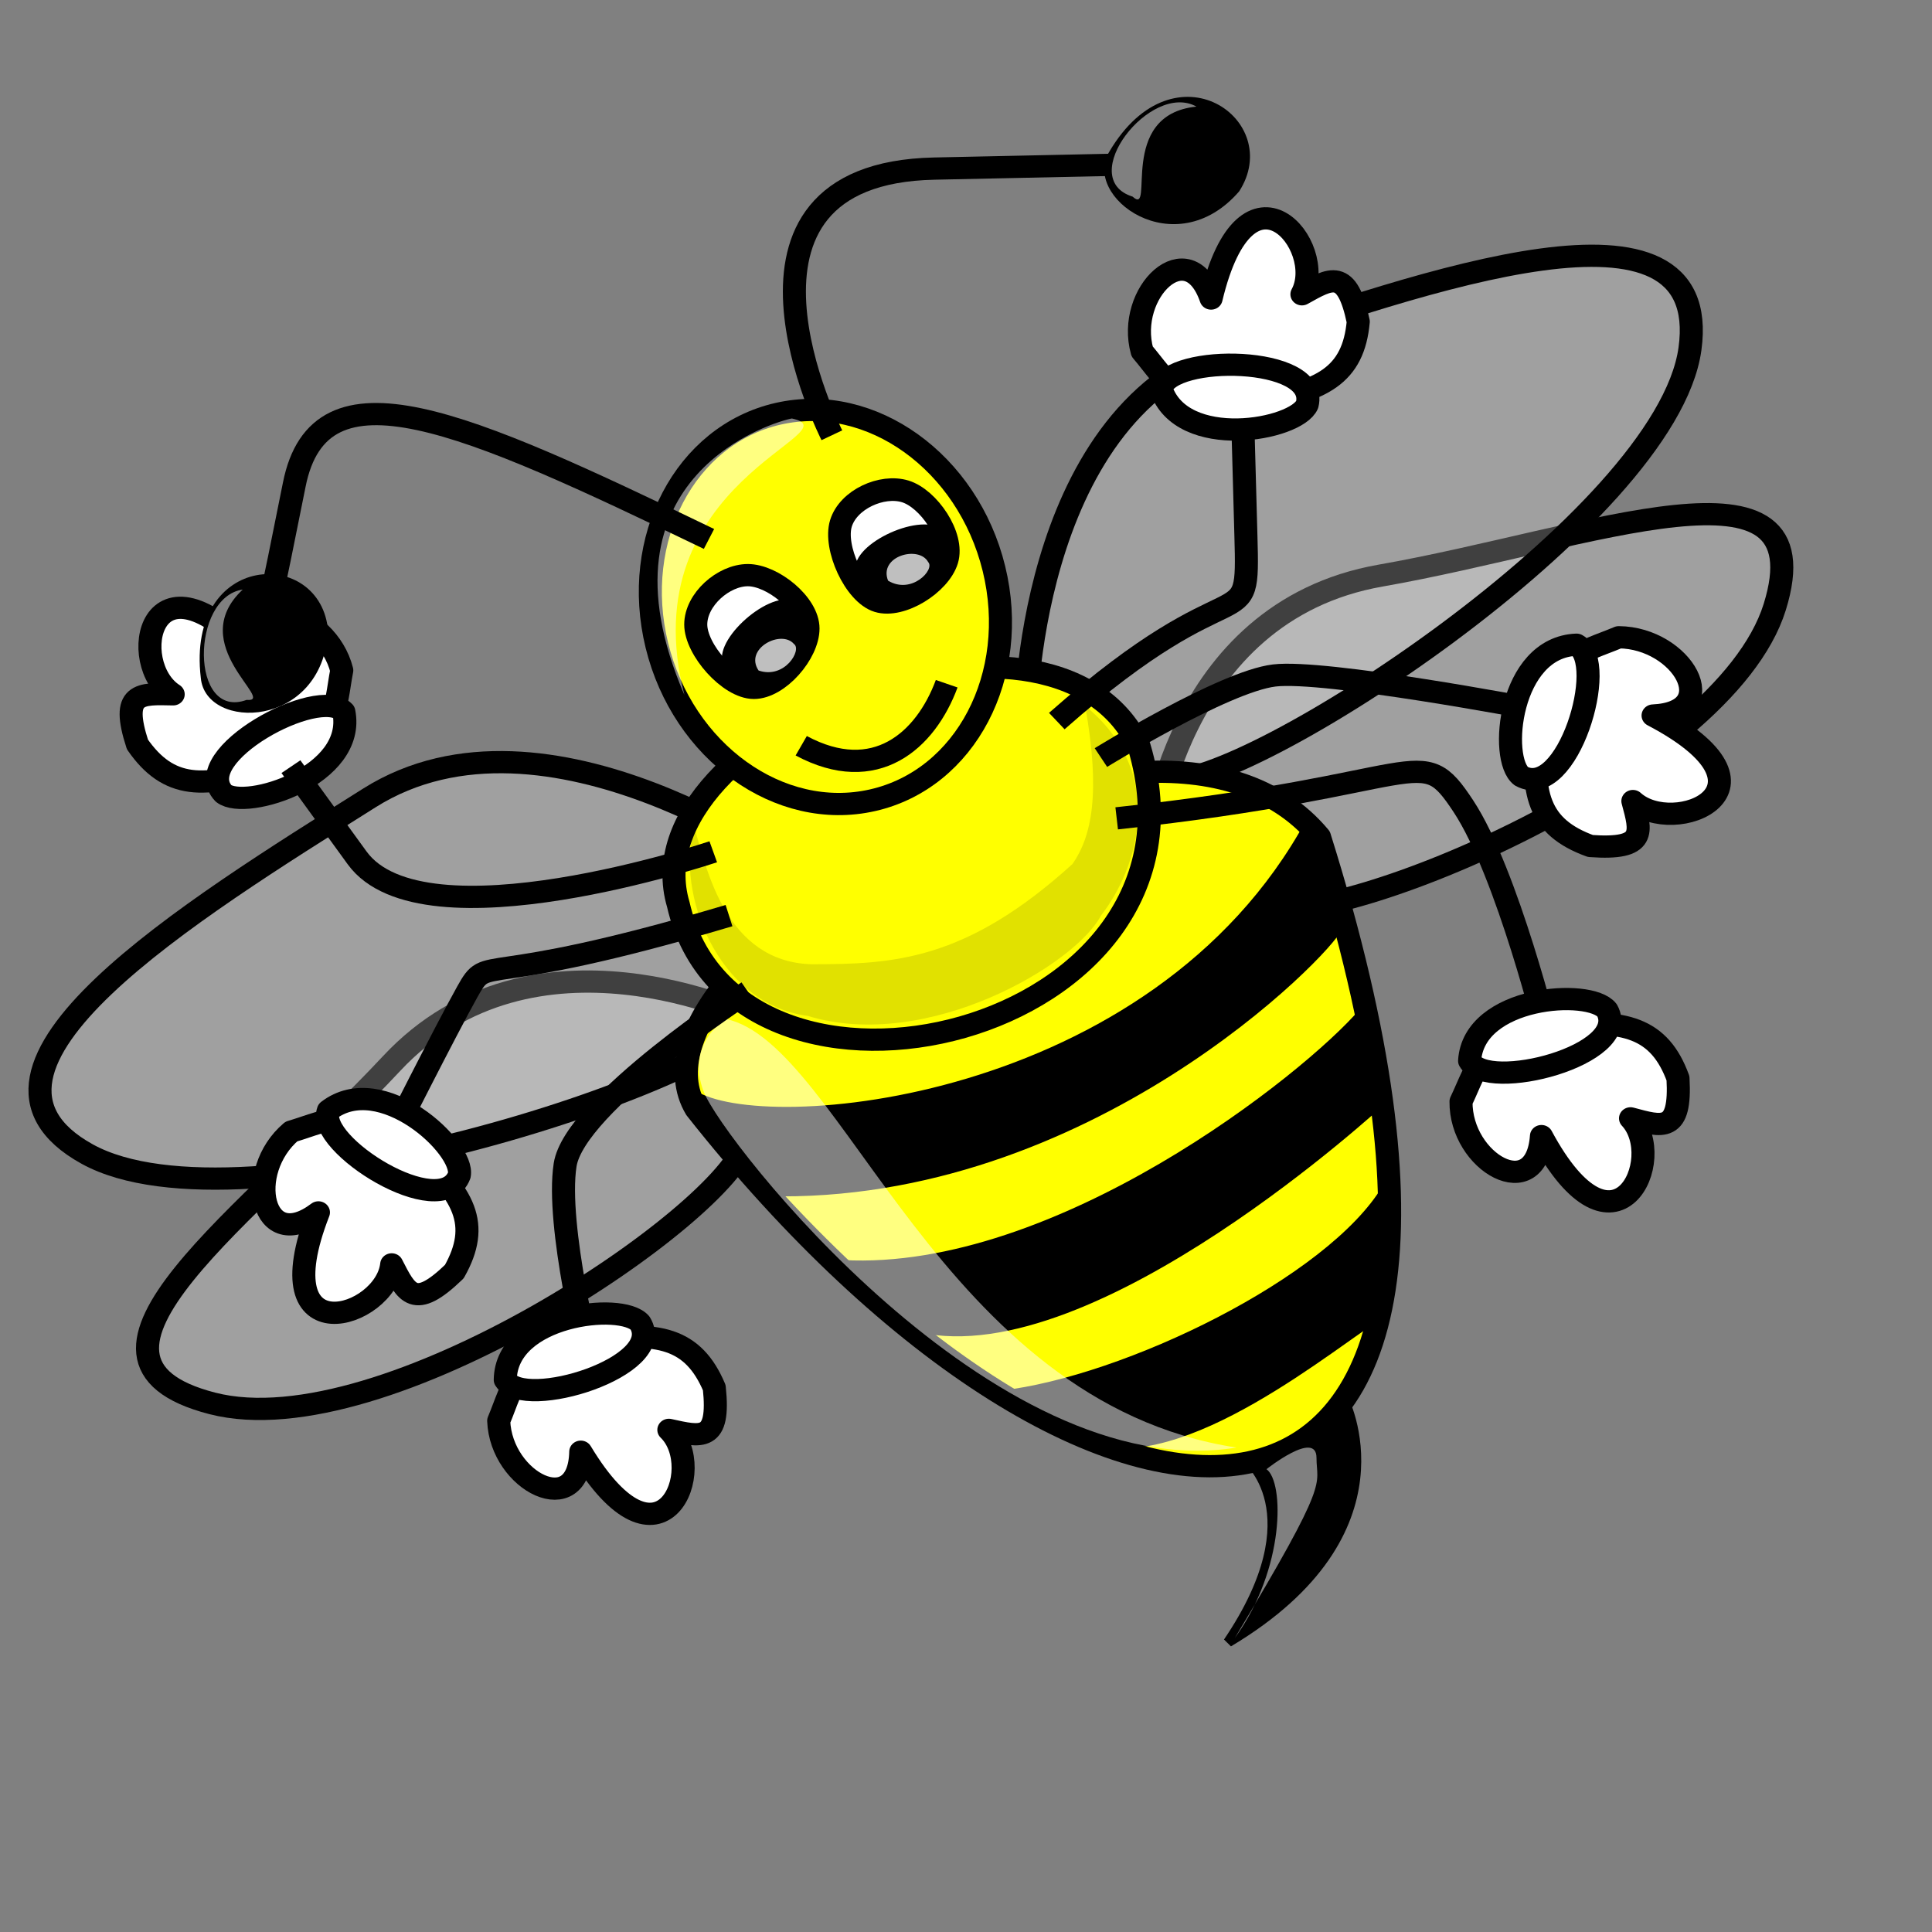 <?xml version="1.0" encoding="UTF-8" standalone="no"?>
<!DOCTYPE svg PUBLIC "-//W3C//DTD SVG 1.0//EN"
"http://www.w3.org/TR/2001/REC-SVG-20010904/DTD/svg10.dtd">
<!-- Created with Inkscape (http://www.inkscape.org/) -->
<svg
   id="svg1"
   sodipodi:version="0.32"
   inkscape:version="0.38.1"
   xmlns="http://www.w3.org/2000/svg"
   xmlns:sodipodi="http://sodipodi.sourceforge.net/DTD/sodipodi-0.dtd"
   xmlns:inkscape="http://www.inkscape.org/namespaces/inkscape"
   xmlns:xlink="http://www.w3.org/1999/xlink"
   width="80pt"
   height="80pt"
   sodipodi:docbase="/home/nicu/Desktop"
   sodipodi:docname="bee.svg">
  <rect width="100%" height="100%" fill="#808080" stroke="none"/>
  <defs
     id="defs3" />
  <sodipodi:namedview
     id="base"
     pagecolor="#ffffff"
     bordercolor="#666666"
     borderopacity="1.0"
     inkscape:pageopacity="0.0"
     inkscape:pageshadow="2"
     inkscape:zoom="1.0000000"
     inkscape:cx="43.316620"
     inkscape:cy="42.387543"
     inkscape:window-width="759"
     inkscape:window-height="730"
     inkscape:window-x="206"
     inkscape:window-y="49"
     showguides="true"
     snaptoguides="true" />
  <path
     style="fill:#ffffff;fill-rule:evenodd;stroke:#000000;stroke-width:3.016;stroke-linejoin:round;stroke-dasharray:none;"
     d="M 21.565,93.589 C 25.612,99.651 30.309,99.737 38.914,96.506 C 48.082,91.996 47.307,88.905 48.299,83.538 C 46.346,75.498 35.241,72.28 36.942,81.584 C 23.048,65.986 20.101,82.71 26.243,86.793 C 21.858,86.692 19.346,86.501 21.565,93.589 z "
     id="path866"
     sodipodi:nodetypes="cccccc"
     transform="matrix(0.422,0,0,0.407,-1.513,3.009)" />
  <path
     style="fill:#ffffff;fill-rule:evenodd;stroke:#000000;stroke-width:3.016;stroke-linejoin:round;stroke-dasharray:none;"
     d="M 48.57,89.157 C 45.268,85.562 28.211,95.146 32.837,100.241 C 35.767,102.602 50.241,97.836 48.57,89.157 z "
     id="path867"
     sodipodi:nodetypes="ccc"
     transform="matrix(0.422,0,0,0.407,-1.513,3.009)" />
  <path
     style="fill-rule:evenodd;stroke:#000000;stroke-width:1pt;"
     d="M 179.285,182.287 C 179.285,182.287 166.589,190.366 166.589,190.366 C 166.589,190.366 175.823,197.676 164.281,215.374 C 188.519,200.369 179.285,182.287 179.285,182.287 z "
     id="path853"
     sodipodi:nodetypes="cccc"
     transform="matrix(0.422,0,0,0.407,-1.513,3.009)" />
  <path
     style="fill:#ffffff;fill-opacity:0.25;fill-rule:evenodd;stroke:#000000;stroke-width:3.016;stroke-dasharray:none;stroke-linejoin:round;"
     d="M 101.876,130.63 C 101.876,130.63 73.385,116.263 54.817,136.877 C 36.249,157.492 8.857,176.96 31.354,182.978 C 53.851,188.996 98.725,157.286 101.144,147.458 C 103.562,137.631 101.876,130.63 101.876,130.63 z "
     id="path848"
     sodipodi:nodetypes="ccccc"
     transform="matrix(0.422,0,0,0.407,-1.513,3.009)" />
  <path
     style="fill:#ffffff;fill-opacity:0.25;fill-rule:evenodd;stroke:#000000;stroke-width:3.016;stroke-dasharray:none;stroke-linejoin:round;"
     d="M 154.165,107.432 C 154.165,107.432 156.923,75.643 184.22,70.686 C 211.517,65.729 242.479,52.662 235.771,74.963 C 229.062,97.264 178.497,118.766 168.866,115.656 C 159.235,112.547 154.165,107.432 154.165,107.432 z "
     id="path846"
     sodipodi:nodetypes="ccccc"
     transform="matrix(0.422,0,0,0.407,-1.513,3.009)" />
  <path
     style="fill:#ffffff;fill-opacity:0.25;fill-rule:evenodd;stroke:#000000;stroke-width:3.016;stroke-dasharray:none;stroke-linejoin:round;"
     d="M 108.135,110.898 C 108.135,110.898 75.118,85.672 51.898,100.856 C 28.678,116.039 -5.218,137.591 14.994,149.159 C 35.205,160.728 98.189,139.127 103.038,130.244 C 107.888,121.361 108.135,110.898 108.135,110.898 z "
     id="path845"
     transform="matrix(0.422,0,0,0.407,-1.513,3.009)" />
  <path
     style="fill:#ffffff;fill-opacity:0.25;fill-rule:evenodd;stroke:#000000;stroke-width:3.016;stroke-dasharray:none;stroke-linejoin:round;"
     d="M 137.734,90.721 C 137.734,90.721 137.734,49.17 163.896,39.936 C 190.058,30.702 227.762,16.852 224.684,39.936 C 221.606,63.02 166.204,99.954 156.201,98.415 C 146.198,96.876 137.734,90.721 137.734,90.721 z "
     id="path843"
     transform="matrix(0.422,0,0,0.407,-1.513,3.009)" />
  <path
     style="fill:#ffff00;fill-rule:evenodd;stroke:#000000;stroke-width:3.016;stroke-dasharray:none;stroke-linejoin:round;"
     d="M 94.644,143.044 C 146.198,210.757 209.295,215.374 176.208,106.11 C 153.893,78.409 83.102,123.038 94.644,143.044 z "
     id="path842"
     sodipodi:nodetypes="ccc"
     transform="matrix(0.422,0,0,0.407,-1.513,3.009)" />
  <path
     style="fill:#ffff00;fill-rule:evenodd;stroke:#000000;stroke-width:3.016;stroke-dasharray:none;stroke-linejoin:round;"
     d="M 92.323,115.286 C 99.692,148.779 163.998,133.372 152.611,93.851 C 141.223,69.066 85.625,91.841 92.323,115.286 z "
     id="path835"
     sodipodi:nodetypes="ccc"
     transform="matrix(0.422,0,0,0.407,-1.513,3.009)" />
  <path
     style="fill:#ffff00;fill-rule:evenodd;stroke:#000000;stroke-width:3.016;stroke-dasharray:none;stroke-linejoin:round;"
     d="M 105.391,48.734 C 117.563,45.864 130.211,55.278 133.623,69.747 C 137.035,84.216 129.925,98.289 117.754,101.159 C 105.582,104.029 92.934,94.616 89.522,80.146 C 86.11,65.677 93.22,51.605 105.391,48.734 z "
     id="path826"
     transform="matrix(0.422,0,0,0.407,-1.513,3.009)" />
  <path
     style="fill:#ffffff;fill-rule:evenodd;stroke:#000000;stroke-width:3.016;stroke-dasharray:none;stroke-linejoin:round;"
     d="M 109.297,77.867 C 109.297,81.265 105.402,85.921 102.216,85.921 C 99.031,85.921 94.611,80.722 94.611,77.324 C 94.611,73.926 98.245,70.626 101.43,70.626 C 104.616,70.626 109.297,74.469 109.297,77.867 z "
     id="path828"
     transform="matrix(0.422,0,0,0.407,-1.513,3.009)"
     sodipodi:nodetypes="ccccc" />
  <path
     style="fill-rule:evenodd;stroke-width:1pt;"
     d="M 107.412,74.073 C 103.876,72.747 96.215,80.05 98.425,83.143 C 103.466,89.522 111.885,77.79 107.412,74.073 z "
     id="path829"
     sodipodi:nodetypes="ccc"
     transform="matrix(0.422,0,0,0.407,-1.513,3.009)" />
  <path
     style="fill:#ffffff;fill-opacity:0.75;fill-rule:evenodd;stroke-width:1pt;"
     d="M 107.452,79.959 C 105.802,77.965 100.907,80.579 102.83,83.564 C 106.255,84.78 108.557,80.733 107.452,79.959 z "
     id="path830"
     sodipodi:nodetypes="ccc"
     transform="matrix(0.422,0,0,0.407,-1.513,3.009)" />
  <path
     style="fill:none;fill-opacity:0.75;fill-rule:evenodd;stroke:#000000;stroke-width:3.016;stroke-dasharray:none;stroke-linejoin:round;"
     d="M 108.41,93.77 C 118.101,99.16 124.679,93.091 127.441,85.357"
     id="path834"
     sodipodi:nodetypes="cc"
     transform="matrix(0.422,0,0,0.407,-1.513,3.009)" />
  <path
     style="fill:none;fill-opacity:0.75;fill-rule:evenodd;stroke:#000000;stroke-width:3.016;stroke-dasharray:none;"
     d="M 112.419,51.65 C 112.419,51.65 95.003,16.147 125.816,15.477 C 156.63,14.807 155.96,14.807 155.96,14.807"
     id="path836"
     transform="matrix(0.422,0,0,0.407,-1.513,3.009)" />
  <path
     style="fill:#ffffff;fill-opacity:0.5;fill-rule:evenodd;stroke-width:1pt;"
     d="M 107.188,49.375 C 105.312,49.688 80.625,56.875 93.125,86.875 C 85.938,57.812 115.625,51.25 107.188,49.375 z "
     id="path863"
     sodipodi:nodetypes="ccc"
     transform="matrix(0.422,0,0,0.407,-1.513,3.009)" />
  <path
     style="fill:none;fill-opacity:0.75;fill-rule:evenodd;stroke:#000000;stroke-width:3.016;stroke-dasharray:none;"
     d="M 96.343,65.717 C 64.189,49.64 45.433,40.932 42.084,58.348 C 38.735,75.765 38.735,75.095 38.735,75.095"
     id="path837"
     transform="matrix(0.422,0,0,0.407,-1.513,3.009)" />
  <path
     style="fill-rule:evenodd;stroke-width:1pt;"
     d="M 165.702,18.571 C 157.295,28.646 145.027,19.27 148.733,13.153 C 157.278,-1.791 171.706,8.94 165.702,18.571 z "
     id="path840"
     sodipodi:nodetypes="ccc"
     transform="matrix(0.422,0,0,0.407,-1.513,3.009)" />
  <path
     style="fill:#ffffff;fill-opacity:0.5;fill-rule:evenodd;stroke-width:1pt;"
     d="M 160.12,7.068 C 154.118,3.599 144.212,16.832 151.763,19.278 C 154.766,22.123 149.611,8.159 160.12,7.068 z "
     id="path841"
     sodipodi:nodetypes="ccc"
     transform="matrix(0.422,0,0,0.407,-1.513,3.009)" />
  <path
     style="fill-rule:evenodd;stroke:#000000;stroke-width:1pt;stroke-linejoin:round;"
     d="M 94.259,141.121 C 103.108,147.276 154.663,143.044 175.053,104.186 L 178.516,118.421 C 177.362,121.499 145.814,155.356 103.878,154.202 C 101.569,153.047 94.259,141.121 94.259,141.121 z "
     id="path849"
     sodipodi:nodetypes="ccccc"
     transform="matrix(0.422,0,0,0.407,-1.513,3.009)" />
  <path
     style="fill-rule:evenodd;stroke:#000000;stroke-width:1pt;"
     d="M 113.881,164.205 C 141.966,165.744 174.669,138.812 181.979,129.963 L 184.287,141.89 C 184.287,141.89 146.583,178.055 123.884,172.669 C 121.96,172.669 113.881,164.205 113.881,164.205 z "
     id="path850"
     sodipodi:nodetypes="ccccc"
     transform="matrix(0.422,0,0,0.407,-1.513,3.009)" />
  <path
     style="fill-rule:evenodd;stroke:#000000;stroke-width:1pt;stroke-linejoin:round;"
     d="M 134.656,181.902 C 150.815,179.979 177.746,166.513 185.056,153.817 C 185.056,158.434 185.826,163.82 184.287,170.745 C 178.131,174.592 158.125,192.29 145.814,187.673 C 141.966,186.519 137.35,183.826 134.656,181.902 z "
     id="path851"
     sodipodi:nodetypes="ccccc"
     transform="matrix(0.422,0,0,0.407,-1.513,3.009)" />
  <path
     style="fill:#ffffff;fill-opacity:0.5;fill-rule:evenodd;stroke-width:1pt;"
     d="M 169.282,191.905 C 171.615,193.655 171.72,205.404 165.131,214.815 C 177.786,193.028 175.823,194.214 175.823,190.366 C 175.823,186.519 169.282,191.905 169.282,191.905 z "
     id="path854"
     sodipodi:nodetypes="cccc"
     transform="matrix(0.422,0,0,0.407,-1.513,3.009)" />
  <path
     style="fill-opacity:0.12;fill-rule:evenodd;stroke-width:1pt;"
     d="M 94.427,104.854 C 91.953,113.513 97.314,128.77 109.272,130.42 C 124.941,135.368 144.321,123.41 147.62,116.812 C 152.568,110.215 156.279,97.432 145.558,88.36 C 147.62,100.318 146.383,106.091 143.909,109.802 C 129.889,122.997 120.405,123.41 109.684,123.41 C 98.551,122.997 96.077,110.627 94.427,104.854 z "
     id="path855"
     sodipodi:nodetypes="ccccccc"
     transform="matrix(0.422,0,0,0.407,-1.513,3.009)" />
  <path
     style="fill:#ffffff;fill-opacity:0.5;fill-rule:evenodd;stroke-width:1pt;"
     d="M 98.551,130.832 C 98.551,130.832 93.19,134.131 95.664,140.728 C 98.138,147.326 133.6,194.333 165.351,188.973 C 126.59,182.788 113.808,134.131 98.551,130.832 z "
     id="path856"
     sodipodi:nodetypes="cccc"
     transform="matrix(0.422,0,0,0.407,-1.513,3.009)" />
  <path
     style="fill:none;fill-opacity:0.75;fill-rule:evenodd;stroke:#000000;stroke-width:3.016;stroke-dasharray:none;stroke-linejoin:round;"
     d="M 96.901,108.153 C 96.901,108.153 58.966,121.348 50.306,108.978 C 41.647,96.607 41.647,96.607 41.647,96.607"
     id="path857"
     transform="matrix(0.422,0,0,0.407,-1.513,3.009)" />
  <path
     style="fill:none;fill-opacity:0.75;fill-rule:evenodd;stroke:#000000;stroke-width:3.016;stroke-dasharray:none;stroke-linejoin:round;"
     d="M 141.847,90.422 C 166.176,68.155 167,80.113 166.588,65.269 C 166.176,50.424 166.176,49.187 166.176,49.187"
     id="path858"
     transform="matrix(0.422,0,0,0.407,-1.513,3.009)" />
  <path
     style="fill:none;fill-opacity:0.75;fill-rule:evenodd;stroke:#000000;stroke-width:3.016;stroke-dasharray:none;stroke-linejoin:round;"
     d="M 101.437,127.121 C 101.437,127.121 78.758,142.378 77.521,150.625 C 76.284,158.871 80.82,177.427 80.82,177.427"
     id="path859"
     transform="matrix(0.422,0,0,0.407,-1.513,3.009)" />
  <path
     style="fill:none;fill-opacity:0.75;fill-rule:evenodd;stroke:#000000;stroke-width:3.016;stroke-dasharray:none;stroke-linejoin:round;"
     d="M 149.682,103.617 C 190.504,99.081 189.267,92.896 195.04,101.968 C 200.813,111.039 206.173,133.718 206.173,133.718"
     id="path860"
     transform="matrix(0.422,0,0,0.407,-1.513,3.009)" />
  <path
     style="fill:none;fill-opacity:0.75;fill-rule:evenodd;stroke:#000000;stroke-width:3.016;stroke-dasharray:none;stroke-linejoin:round;"
     d="M 147.62,95.37 C 147.62,95.37 163.701,85.062 170.299,84.237 C 176.897,83.412 204.111,88.773 204.111,88.773"
     id="path861"
     transform="matrix(0.422,0,0,0.407,-1.513,3.009)" />
  <path
     style="fill:none;fill-opacity:0.75;fill-rule:evenodd;stroke:#000000;stroke-width:3.016;stroke-dasharray:none;stroke-linejoin:round;"
     d="M 98.963,116.812 C 65.563,127.121 67.625,121.76 64.738,127.121 C 61.852,132.481 54.43,147.738 54.43,147.738"
     id="path862"
     transform="matrix(0.422,0,0,0.407,-1.513,3.009)" />
  <path
     style="fill:#ffffff;fill-rule:evenodd;stroke:#000000;stroke-width:3.016;stroke-linejoin:round;stroke-dasharray:none;"
     d="M 181.287,36.236 C 180.654,43.497 176.577,45.831 167.48,47.136 C 157.272,47.591 156.465,44.508 153.014,40.28 C 150.86,32.291 159.049,24.129 162.032,33.104 C 166.712,12.747 177.339,25.993 173.918,32.527 C 177.714,30.329 179.824,28.953 181.287,36.236 z "
     id="path868"
     sodipodi:nodetypes="cccccc"
     transform="matrix(0.422,0,0,0.407,-1.513,3.009)" />
  <path
     style="fill:#ffffff;fill-rule:evenodd;stroke:#000000;stroke-width:3.016;stroke-linejoin:round;stroke-dasharray:none;"
     d="M 155.478,45.336 C 156.645,40.596 176.209,40.796 174.604,47.488 C 173.171,50.968 158.188,53.75 155.478,45.336 z "
     id="path869"
     sodipodi:nodetypes="ccc"
     transform="matrix(0.422,0,0,0.407,-1.513,3.009)" />
  <path
     style="fill:#ffffff;fill-rule:evenodd;stroke:#000000;stroke-width:3.016;stroke-linejoin:round;stroke-dasharray:none;"
     d="M 223.118,138.881 C 220.692,132.008 216.161,130.765 207.026,131.774 C 197.028,133.882 197.017,137.069 194.731,142.025 C 194.639,150.298 204.608,156.157 205.255,146.721 C 214.87,165.265 221.852,149.785 216.908,144.313 C 221.133,145.492 223.52,146.298 223.118,138.881 z "
     id="path870"
     sodipodi:nodetypes="cccccc"
     transform="matrix(0.422,0,0,0.407,-1.513,3.009)" />
  <path
     style="fill:#ffffff;fill-rule:evenodd;stroke:#000000;stroke-width:3.016;stroke-linejoin:round;stroke-dasharray:none;"
     d="M 195.854,136.513 C 198.167,140.812 217.062,135.733 213.836,129.654 C 211.58,126.642 196.377,127.69 195.854,136.513 z "
     id="path871"
     sodipodi:nodetypes="ccc"
     transform="matrix(0.422,0,0,0.407,-1.513,3.009)" />
  <path
     style="fill:#ffffff;fill-rule:evenodd;stroke:#000000;stroke-width:3.016;stroke-linejoin:round;stroke-dasharray:none;"
     d="M 97.035,180.849 C 94.283,174.099 89.698,173.075 80.621,174.519 C 70.736,177.102 70.877,180.286 68.83,185.346 C 69.134,193.614 79.371,198.99 79.567,189.534 C 90.057,207.597 96.292,191.801 91.092,186.571 C 95.368,187.548 97.791,188.238 97.035,180.849 z "
     id="path872"
     sodipodi:nodetypes="cccccc"
     transform="matrix(0.422,0,0,0.407,-1.513,3.009)" />
  <path
     style="fill:#ffffff;fill-rule:evenodd;stroke:#000000;stroke-width:3.016;stroke-linejoin:round;stroke-dasharray:none;"
     d="M 69.689,179.787 C 72.205,183.97 90.836,177.994 87.323,172.076 C 84.925,169.176 69.789,170.948 69.689,179.787 z "
     id="path873"
     sodipodi:nodetypes="ccc"
     transform="matrix(0.422,0,0,0.407,-1.513,3.009)" />
  <path
     style="fill:#ffffff;fill-rule:evenodd;stroke:#000000;stroke-width:3.016;stroke-linejoin:round;stroke-dasharray:none;"
     d="M 63.023,165.106 C 66.509,158.705 64.402,154.506 57.542,148.389 C 49.288,142.368 46.911,144.49 41.698,146.106 C 35.487,151.572 37.799,162.901 45.246,157.071 C 37.892,176.622 54.07,171.458 54.831,164.123 C 56.779,168.052 57.777,170.366 63.023,165.106 z "
     id="path874"
     sodipodi:nodetypes="cccccc"
     transform="matrix(0.422,0,0,0.407,-1.513,3.009)" />
  <path
     style="fill:#ffffff;fill-rule:evenodd;stroke:#000000;stroke-width:3.016;stroke-linejoin:round;stroke-dasharray:none;"
     d="M 46.547,143.255 C 44.899,147.849 61.312,158.499 63.674,152.034 C 64.403,148.343 53.456,137.741 46.547,143.255 z "
     id="path875"
     sodipodi:nodetypes="ccc"
     transform="matrix(0.422,0,0,0.407,-1.513,3.009)" />
  <path
     style="fill:#ffffff;fill-rule:evenodd;stroke:#000000;stroke-width:3.016;stroke-linejoin:round;stroke-dasharray:none;"
     d="M 211.66,107.369 C 204.837,104.805 203.686,100.25 204.879,91.137 C 207.189,81.184 210.375,81.237 215.376,79.051 C 223.65,79.127 229.306,89.211 219.859,89.668 C 238.205,99.656 222.587,106.324 217.216,101.27 C 218.31,105.518 219.067,107.921 211.66,107.369 z "
     id="path876"
     sodipodi:nodetypes="cccccc"
     transform="matrix(0.422,0,0,0.407,-1.513,3.009)" />
  <path
     style="fill:#ffffff;fill-rule:evenodd;stroke:#000000;stroke-width:3.016;stroke-linejoin:round;stroke-dasharray:none;"
     d="M 209.843,80.063 C 214.094,82.463 208.635,101.251 202.622,97.903 C 199.657,95.586 201.011,80.408 209.843,80.063 z "
     id="path877"
     sodipodi:nodetypes="ccc"
     transform="matrix(0.422,0,0,0.407,-1.513,3.009)" />
  <path
     style="fill-rule:evenodd;stroke-width:1pt;"
     d="M 18.115,34.847 C 17.785,40.261 11.356,40.363 11.087,37.433 C 10.259,30.408 17.748,30.192 18.115,34.847 z "
     id="path971"
     sodipodi:nodetypes="ccc" />
  <path
     style="fill:#ffffff;fill-opacity:0.5;fill-rule:evenodd;stroke-width:1pt;"
     d="M 13.401,32.55 C 10.531,32.962 10.48,39.782 13.616,38.642 C 15.326,38.795 10.147,35.591 13.401,32.55 z "
     id="path972"
     sodipodi:nodetypes="ccc" />
  <path
     style="fill:#ffffff;fill-rule:evenodd;stroke:#000000;stroke-width:1.25;stroke-linejoin:round;"
     d="M 52.286,30.923 C 51.88,32.246 49.753,33.578 48.469,33.184 C 47.184,32.79 46.023,30.219 46.429,28.896 C 46.835,27.572 48.694,26.736 49.979,27.13 C 51.263,27.524 52.692,29.599 52.286,30.923 z "
     id="path973"
     sodipodi:nodetypes="ccccc" />
  <path
     style="fill-rule:evenodd;stroke-width:1pt;"
     d="M 51.979,29.212 C 50.711,28.259 46.75,30.155 47.272,31.633 C 48.543,34.741 53.338,31.213 51.979,29.212 z "
     id="path974"
     sodipodi:nodetypes="ccc" />
  <path
     style="fill:#ffffff;fill-opacity:0.75;fill-rule:evenodd;stroke-width:1pt;"
     d="M 51.245,31.032 C 50.735,30.092 48.493,30.699 49.031,32.059 C 50.339,32.846 51.634,31.438 51.245,31.032 z "
     id="path976"
     sodipodi:nodetypes="ccc" />

  <rdf:RDF 
   xmlns="http://web.resource.org/cc/"
   xmlns:dc="http://purl.org/dc/elements/1.1/"
   xmlns:rdf="http://www.w3.org/1999/02/22-rdf-syntax-ns#">
  <Work rdf:about="">
    <dc:title>Clipart by Nicu Buculei - bee</dc:title>
    <dc:rights>
       <Agent>
         <dc:title>Nicu Buculei</dc:title>
       </Agent>
    </dc:rights>
    <dc:type rdf:resource="http://purl.org/dc/dcmitype/StillImage" />
    <license rdf:resource="http://web.resource.org/cc/PublicDomain" />
  </Work>
   
  <License rdf:about="http://web.resource.org/cc/PublicDomain">
     <permits rdf:resource="http://web.resource.org/cc/Reproduction" />
     <permits rdf:resource="http://web.resource.org/cc/Distribution" />
     <permits rdf:resource="http://web.resource.org/cc/DerivativeWorks" />
  </License>

</rdf:RDF>
</svg>
